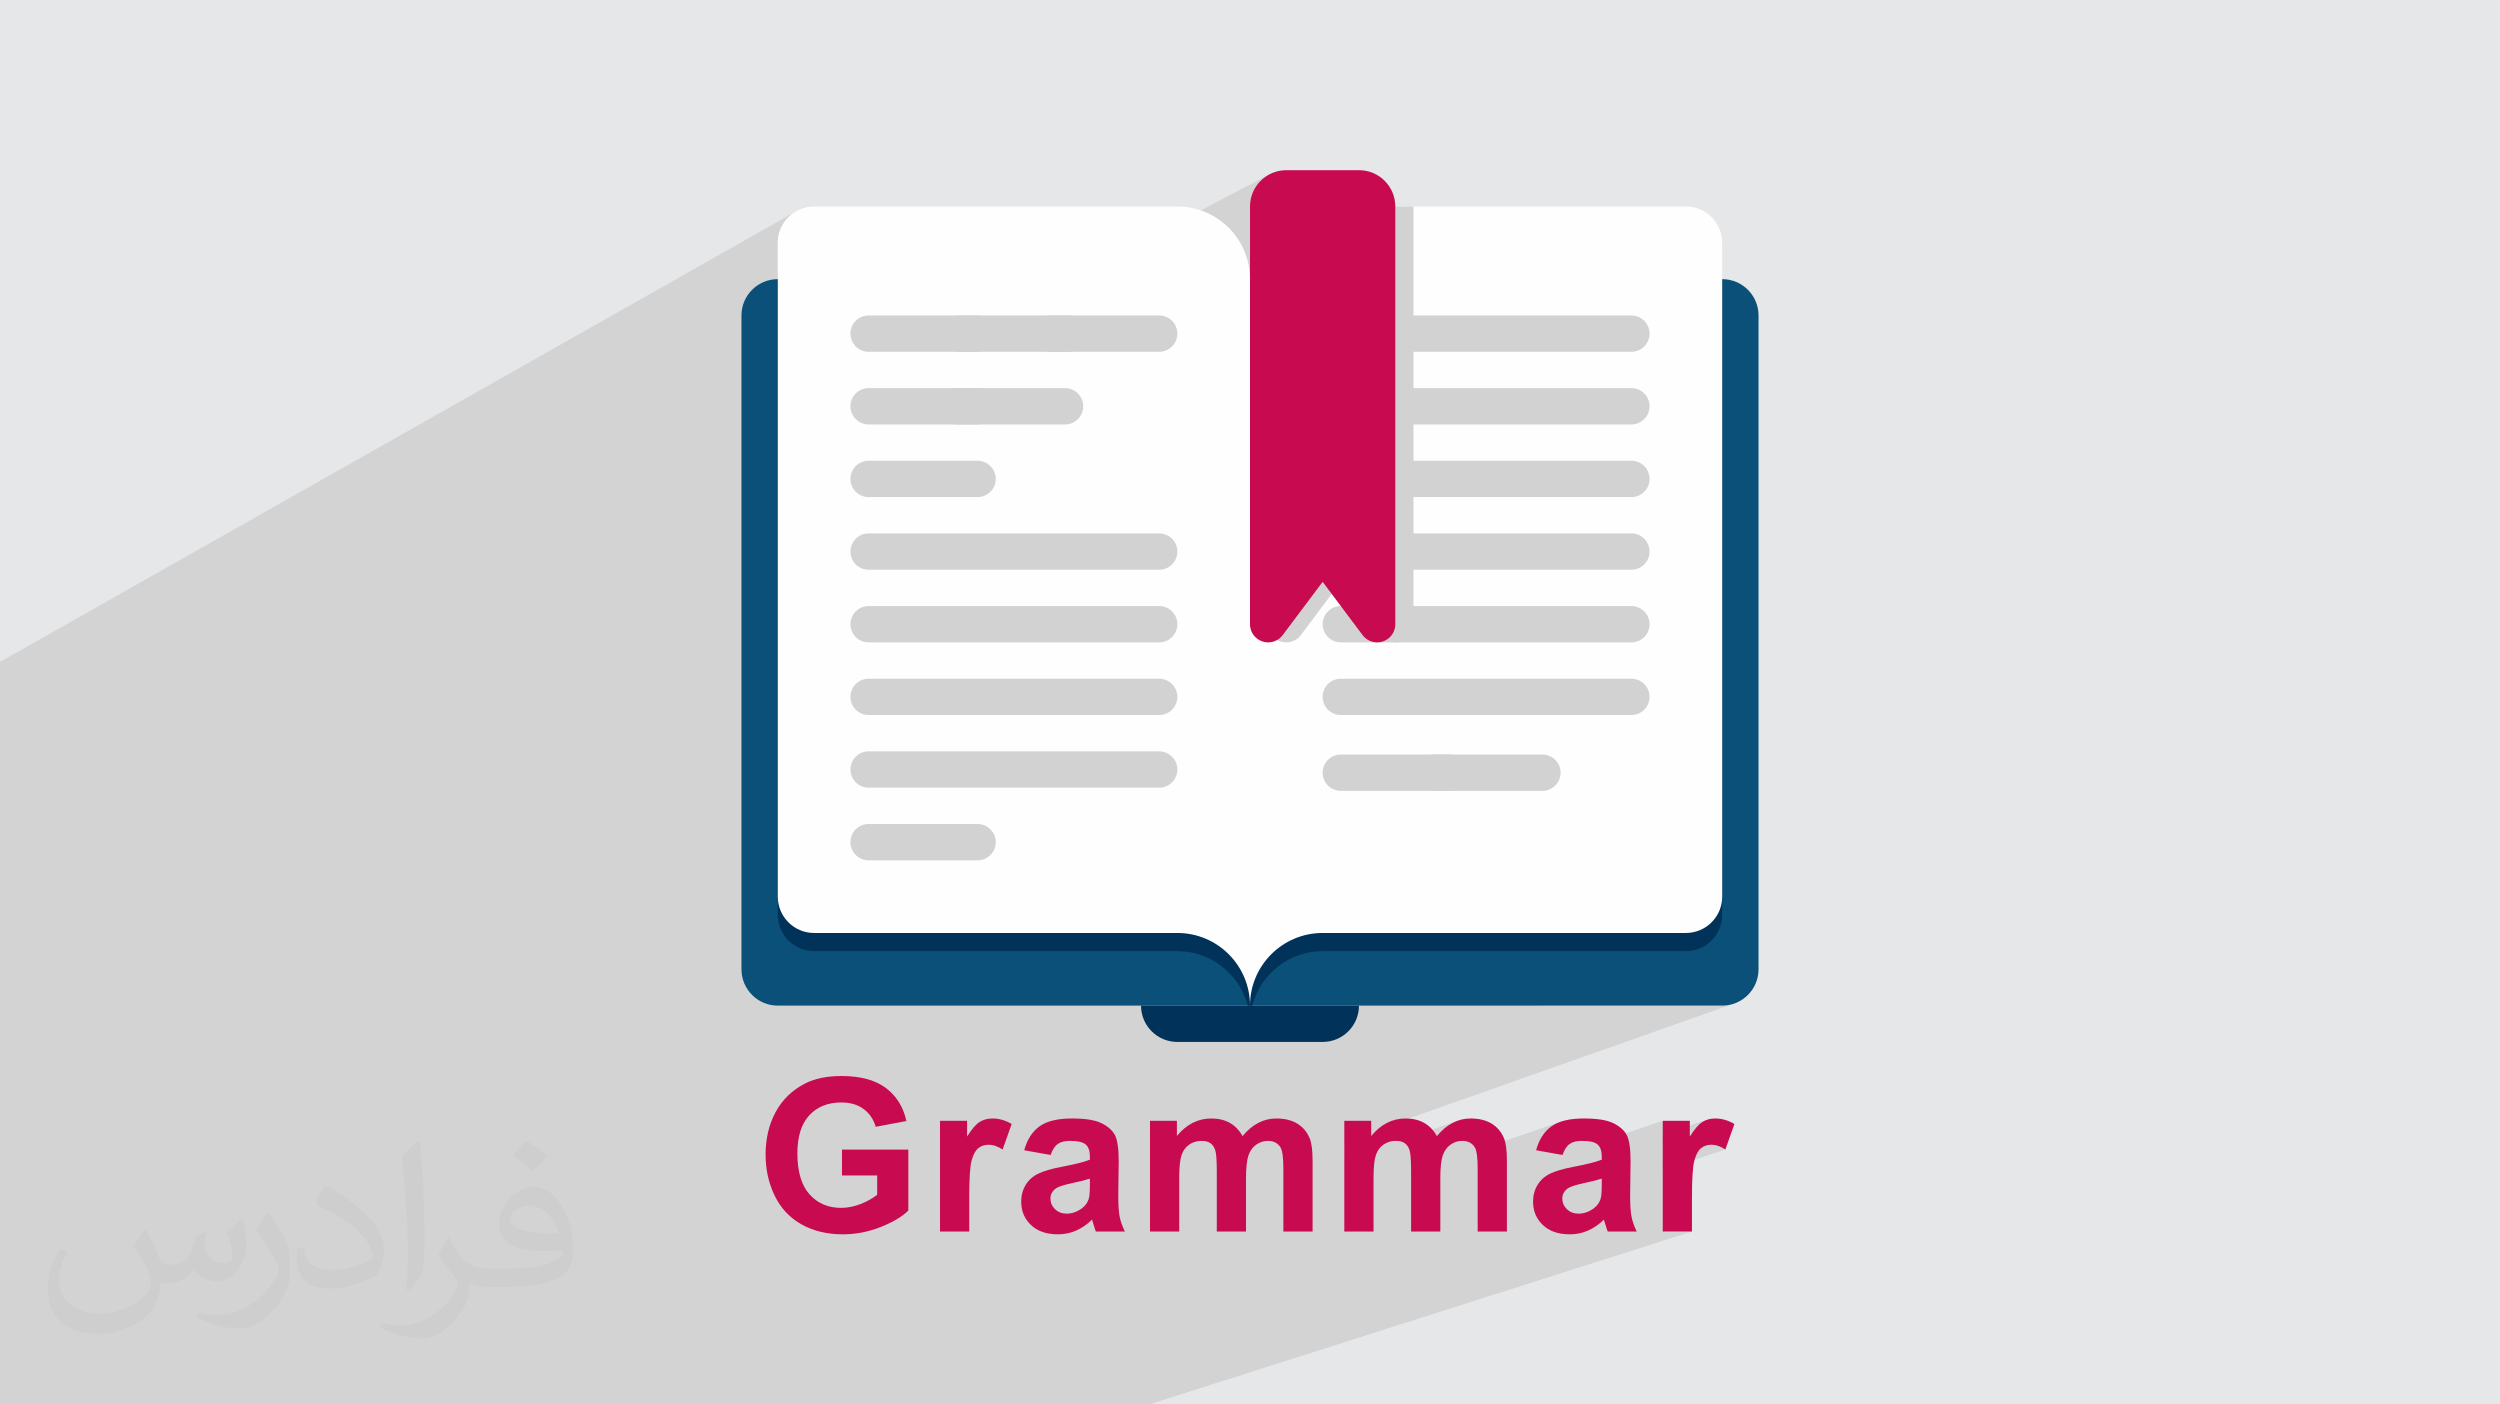 <?xml version="1.0" encoding="UTF-8"?>
<!DOCTYPE svg PUBLIC "-//W3C//DTD SVG 1.0//EN" "http://www.w3.org/TR/2001/REC-SVG-20010904/DTD/svg10.dtd">
<!-- Creator: CorelDRAW -->
<svg xmlns="http://www.w3.org/2000/svg" xml:space="preserve" width="94.192mm" height="52.917mm" version="1.0" style="shape-rendering:geometricPrecision; text-rendering:geometricPrecision; image-rendering:optimizeQuality; fill-rule:evenodd; clip-rule:evenodd"
viewBox="0 0 9404.92 5283.66"
 xmlns:xlink="http://www.w3.org/1999/xlink"
 xmlns:xodm="http://www.corel.com/coreldraw/odm/2003">
 <defs>
  <style type="text/css">
   <![CDATA[
    .fil5 {fill:#FEFEFE;fill-rule:nonzero}
    .fil4 {fill:#00325A;fill-rule:nonzero}
    .fil3 {fill:#0A5078;fill-rule:nonzero}
    .fil7 {fill:#C80A50;fill-rule:nonzero}
    .fil6 {fill:#D2D2D2;fill-rule:nonzero}
    .fil2 {fill:#373435;fill-opacity:0.031}
    .fil1 {fill:#2B2A29;fill-opacity:0.102}
    .fil0 {fill:#E6E7E8}
   ]]>
  </style>
 </defs>
 <g id="Layer_x0020_1">
  <polygon class="fil0" points="-0,0 9404.92,0 9404.92,5283.66 -0,5283.66 "/>
  <path class="fil1" d="M6382.89 3571.98l-580.15 211.11 676.15 0 13.98 -0.71 13.57 -2.07 13.1 -3.36 -34.87 12.31 1399.57 1494.4 -1399.57 -1494.4 -664.49 234.55 235.98 259.91 198.95 -67.25 0 51.91 165.89 -55.7 -5.71 2.23 -5.53 2.65 -5.35 3.06 -5.35 3.71 -5.51 4.61 -5.67 5.52 -5.84 6.42 -6 7.33 -6.16 8.23 -6.32 9.13 -6.49 10.03 -101.95 34.05 0 53.75 162.34 -53.84 5.02 -1.4 5.26 -1 5.48 -0.6 5.7 -0.2 6.03 0.28 6.16 0.85 6.28 1.41 6.41 1.98 6.53 2.55 6.66 3.11 6.79 3.66 6.91 4.23 -235.58 77.73 0 100.67 708.99 780.83 -708.99 -780.83 0 130.21 109.96 0 -788 250.94 221.55 399.67 -221.55 -399.67 -1255.04 399.67 -100.28 0 -89.08 0 -99.56 0 -75.66 0 -63.63 0 -135.92 0 -70.78 0 -100.28 0 -3.2 0 -103.35 0 -14.62 0 -6.93 0 -15.22 0 -85.06 0 -19.79 0 -14.99 0 -46.32 0 -1.08 0 -36.98 0 -8.01 0 -1.67 0 -100.28 0 -28.94 0 -2.61 0 -77.29 0 -9.34 0 -43.69 0 -47.26 0 -128.09 0 -17.51 0 -82.77 0 -68.03 0 -60.8 0 -56.46 0 -43.82 0 -32.31 0 -26.1 0 -27.74 0 -86.24 0 -13.32 0 -25.87 0 -19.01 0 -14.42 0 -16.75 0 -52.62 0 -84.66 0 -44.85 0 -32.52 0 -115.47 0 -28.39 0 -43.1 0 -32.67 0 -11.05 0 -13.46 0 -15.08 0 -72.42 0 -68.02 0 -4.07 0 -0.38 0 -46.78 0 -38.75 0 -64.02 0 -22.44 0 -78.64 0 -7.75 0 -20.18 0 -22.48 0 -64.49 0 -13.22 0 -13.92 0 -78.24 0 -6.65 0 -88.02 0 -43.14 0 -74.29 0 -14.04 0 -36.13 0 -62.8 0 -7.05 0 -28.64 0 -75.17 0 -32.09 0 -51.37 0 -62.69 0 -85.34 0 -50.49 0 -57.64 0 -88.98 0 -239.39 0 -7.4 0 0 -71.08 0 -209.77 0 -166.1 0 -16.95 0 -3.51 0 -4.93 0 -31.95 0 -80.2 0 -33.17 0 -12.45 0 -103.69 0 -5.39 0 -97.1 0 -126.39 0 -5.7 0 -86.55 0 -136.64 0 -5.99 0 -75.99 0 -146.91 0 -6.29 0 -160.77 0 -34.62 0 -27.21 0 -6.61 0 -20.78 0 -29.33 0 -4.57 0 -82.88 0 -18.03 0 -34.16 0 -32.52 0 -6.91 0 -6.92 0 -33.44 0 -3.97 0 -0.91 0 -34.3 0 -6.9 0 -37.47 0 -26.53 0 -2.22 0 -1 0 -5.87 0 -24.61 0 -37.84 0 -7.21 0 -40.37 0 -29.72 0 -7.19 0 -144.41 0 -7.51 0 -213.61 0 -52.16 0 -16.8 0 -99.61 0 -67.91 2997.52 -1696.71 -11.26 6.85 -10.52 7.86 -9.7 8.83 -8.83 9.7 -7.86 10.52 -6.85 11.26 -5.75 11.95 -4.59 12.55 -3.36 13.1 -2.07 13.57 -0.71 13.98 0 136.64 1099.71 0 748.23 -393.45 -11.26 6.84 -10.52 7.87 -9.7 8.82 -8.83 9.71 -7.86 10.51 -6.85 11.27 -5.75 11.94 -4.59 12.55 -3.36 13.1 -2.07 13.57 -0.71 13.98 0 106.9 146.13 -75.56 -5.02 2.83 -20.05 12.18 -1.89 1.33 -18.44 13.79 -1.7 1.34 -17.01 15.46 -2.89 2.82 -10.8 11.88 0 180.34 1708.1 0.01 0 1727.64 2370.33 2505.89 -2370.33 -2505.89 0 331.49 1771.36 2174.4 -1771.36 -2174.4 0 332.21 -0.71 13.98 -2.07 13.57 -3.36 13.1 -4.59 12.56 -5.75 11.94 -6.84 11.26 -7.87 10.52 -8.82 9.71 -9.71 8.82 -10.51 7.87 -11.27 6.84 -11.94 5.75 -12.55 4.59zm-1325.63 782.67l163.89 -57.39 5.64 -1.92 5.79 -1.49 5.96 -1.07 6.13 -0.64 4.25 -0.14 -30.85 -55.65 -36.5 12.88 -2.05 1.79 -7.21 6.92 -7.04 7.44 -6.88 7.95 -101.14 35.63 0 45.69zm762.91 -330.83l-602.1 212.54 30.85 55.65 2.04 -0.07 5.13 0.13 4.87 0.4 2.71 0.39 217.18 -75.96 -8.13 3.34 -8 3.85 -7.87 4.37 -7.73 4.91 -7.61 5.43 -7.48 5.95 -7.34 6.49 -7.22 7.01 -7.08 7.54 -6.94 8.07 -109.85 38.26 1.71 2.72 1.96 3.71 1.76 4 1.56 4.27 1.37 5.04 1.19 6.41 1.02 7.77 0.78 8.6 171.05 -59.22 5.49 -1.53 5.58 -1.1 5.65 -0.66 5.73 -0.22 7.67 0.37 7.17 1.11 6.66 1.84 6.15 2.59 5.64 3.3 5.11 4.04 4.6 4.78 4.07 5.5 2.68 5.15 2.32 6.53 0.48 1.93 320.13 -109.98 -6.86 2.41 -6.55 2.63 -6.24 2.87 -5.92 3.09 -5.61 3.32 -5.3 3.54 -9.91 7.82 -9.16 8.81 -8.4 9.81 -7.64 10.79 -6.89 11.78 -6.12 12.77 -5.36 13.76 -4.59 14.76 32.77 5.82 107.67 -36.55 5.52 -1.65 5.94 -1.29 6.34 -0.91 6.75 -0.55 7.17 -0.18 10.45 0.21 9.6 0.64 8.72 1.07 7.86 1.49 7 1.92 6.12 2.35 3.4 1.79 52.26 -17.66 -235.98 -259.91z"/>
  <path class="fil2" d="M548.54 4627.69c17.95,27.21 29.6,53.36 40.96,82.43 8.45,16.91 12.93,48.09 52.57,48.09 11.61,0 28.28,-3.42 43.06,-11.61 16.63,-8.73 29.32,-21.94 35.94,-42l15.85 -53.36 38.57 -19.02 2.64 2.64c-5.27,20.09 -6.59,39.36 -6.59,54.43 0,44.63 38.57,61.56 69.22,61.56 17.95,0 34.09,-8.73 34.09,-25.11 0,-21.13 -8.98,-57.06 -20.62,-89.29 17.95,-17.95 35.94,-35.94 56.53,-50.47l3.17 1.6c8.98,38.04 14,75.56 14,100.66 0,24.57 -10.83,51.79 -19.81,69.49 -18.49,34.87 -51.25,62.62 -90.87,62.62 -30.1,0 -63.65,-15.07 -86.66,-43.06l-1.32 0c-21.66,26.96 -55.22,51.25 -108.86,51.25l-16.63 0c-2.64,35.41 -10.29,60.49 -21.94,82.95 -31.95,62.34 -126.81,106.47 -216.1,106.47 -124.17,0 -186.51,-71.59 -186.51,-166.96 0,-58.91 19.27,-113.6 48.88,-152.42l24.29 10.04c-18.49,35.41 -30.91,68.68 -30.91,101.45 0,89.29 72.66,131.83 156.4,131.83 77.68,0 173.83,-49.41 191.28,-106.72 -6.59,-62.62 -30.1,-91.93 -66.04,-148.99 10.83,-19.02 24.83,-38.04 42.28,-58.38l3.17 0 0 0 0 0 -0.02 -0.09zm1432.13 -336.04c26.15,16.39 51.79,35.66 76.87,57.85 -14,19.81 -31.45,37.79 -53.11,53.64 -25.11,-20.34 -50.19,-37.79 -75.84,-56.27 17.42,-19.55 34.62,-38.29 52.04,-55.22l0 0 0 0 0 0 0 0 0 0 0.03 0zm13.47 244.11c-42.28,0 -76.87,27.75 -76.87,48.34 0,44.13 84.53,57.85 185.72,57.31 -12.68,-51.79 -57.06,-105.68 -108.86,-105.68l0.01 0.03zm-94.86 236.19c54.96,0 103.04,-1.6 139.74,-10.83 40.96,-10.29 75.56,-30.91 75.56,-45.17 0,-3.7 0,-8.19 -1.32,-11.89 -22.98,2.11 -49.41,2.11 -72.38,2.11 -74.49,0 -131.55,-16.91 -154.02,-58.66 -5.55,-11.61 -9.51,-24.57 -9.51,-39.36 0,-40.43 17.42,-79.79 48.09,-107 25.61,-22.45 53.89,-36.44 82.67,-36.44 52.04,0 93.51,41.75 122.57,107.54 15.85,35.94 26.68,77.4 26.68,129.72 0,34.87 -9.51,64.19 -31.17,85.85 -40.43,39.11 -114.92,53.89 -229.04,53.89l-51.79 0 0 0 -13.47 0c-28.28,0 -48.62,-5.02 -64.72,-17.42l-2.64 0c0.79,6.59 1.32,12.93 1.32,19.02 0,25.61 -8.45,58.38 -25.61,84.53 -50.72,75.3 -105.68,108.04 -153.24,108.04 -48.09,0 -107,-18.49 -160.11,-42.54l9.51 -18.49c17.17,7.13 40.96,11.89 73.7,11.89 85.85,0 198.66,-82.43 212.66,-163 -3.17,-6.59 -8.98,-15.32 -17.17,-24.57 -25.11,-29.85 -40.96,-54.68 -55.75,-80.83 12.68,-25.11 24.29,-45.17 35.13,-63.4l4.49 -0.53c36.72,74.77 69.99,117.55 144.23,117.55l11.61 0 0 0 53.89 0 0 0 0 0 0 0 0 0 0 0 0.09 0.01zm-371.98 79c6.34,-34.34 6.87,-72.91 6.87,-108.86l0 -53.36c0,-99.6 -12.68,-244.36 -22.98,-338.68 17.95,-19.27 43.06,-42 62.87,-57.31l5.81 1.6c13.47,118.62 16.63,256 16.63,383.06 0,33.3 -1.32,65.79 -4.49,89.55 -1.85,30.1 -19.27,52.83 -56.53,87.7l-8.19 -3.7zm-382.8 -157.19c1.85,46.77 24.83,83.49 105.15,83.49 49.93,0 92.19,-12.93 138.96,-35.13 8.45,-3.7 12.93,-8.73 12.93,-12.93 0,-29.32 -22.45,-68.15 -60.23,-103.55 -36.72,-33.3 -85.34,-62.62 -130.76,-82.18 -15.6,-6.59 -20.62,-13.47 -20.62,-20.09 0,-13.47 17.95,-41.75 32.77,-62.09l5.02 -0.53c52.04,27.21 110.17,67.64 153.24,112.53 39.11,41.47 63.4,83.49 63.4,129.19 0,33.81 -10.29,65.51 -26.96,95.11 -57.06,28.79 -117.83,50.72 -178.06,50.72 -73.17,0 -123.1,-34.34 -123.1,-114.92 0,-8.73 0,-22.19 3.17,-39.64l25.11 0 0 0 0 0 0 0 0 0 0 0 -0.02 0zm-132.37 -132.9l45.45 73.45c16.63,27.21 32.23,56.81 32.23,103.55l0 59.7c0,48.34 -30.91,100.13 -80.83,151.38 -39.11,34.62 -73.7,49.41 -105.68,49.41 -47.55,0 -101.98,-14.79 -164.85,-41.75l7.13 -18.49c19.81,5.27 42.79,9.77 71.06,9.77 90.36,-0.53 182.8,-66.57 225.08,-147.15 5.02,-9.26 6.87,-17.95 6.87,-24.04 0,-9.26 -5.02,-19.55 -8.98,-28.79 -22.98,-43.31 -48.62,-82.95 -76.87,-119.68 14.79,-23.25 29.6,-45.7 45.7,-67.9l3.7 0.53 0 0 0 0 0 0 0 0 0 0 -0.02 0.01z"/>
  <g id="_2062267467456">
   <g>
    <path class="fil3" d="M6478.88 3783.09l-3552.86 0c-75.5,0 -136.64,-61.15 -136.64,-136.64l0 -2459.68c0,-75.5 61.15,-136.64 136.64,-136.64l3552.86 -0.01c75.5,0 136.65,61.15 136.65,136.65l0 2459.67c0,75.51 -61.16,136.65 -136.65,136.65l0 0z"/>
    <path class="fil4" d="M3062.67 3578.12l1366.48 0c127.36,0 234.36,87.12 264.69,204.97l17.22 0c30.33,-117.86 137.32,-204.97 264.69,-204.97l1366.48 0c75.5,0 136.64,-61.15 136.64,-136.65l0 -2391.34 -1767.81 -0.01c-5.61,21.87 -8.62,44.75 -8.62,68.33 0,-23.57 -3.01,-46.46 -8.61,-68.33l-1767.82 0 0 2391.35c0,75.5 61.16,136.64 136.65,136.64l0 0.01z"/>
    <path class="fil5" d="M4429.15 3509.8l-1366.48 0c-75.5,0 -136.65,-61.15 -136.65,-136.64l0 -2459.68c0,-75.5 61.16,-136.65 136.65,-136.65l1366.48 0c150.93,0 273.3,122.37 273.3,273.3l0 2732.97c0,-150.92 -122.36,-273.3 -273.3,-273.3z"/>
    <path class="fil5" d="M4975.76 3509.8l1366.48 0c75.5,0 136.64,-61.15 136.64,-136.64l0 -2459.68c0,-75.5 -61.15,-136.65 -136.64,-136.65l-1366.48 0c-150.93,0 -273.31,122.37 -273.31,273.3l0 2732.97c0,-150.92 122.37,-273.3 273.31,-273.3z"/>
    <path class="fil6" d="M6137.26 1323.42l-1093.18 0c-37.71,0 -68.33,-30.6 -68.33,-68.32 0,-37.72 30.61,-68.33 68.33,-68.33l1093.18 0c37.72,0 68.33,30.6 68.33,68.33 0,37.71 -30.6,68.32 -68.33,68.32z"/>
    <path class="fil6" d="M6137.26 1596.71l-1093.18 0c-37.71,0 -68.33,-30.6 -68.33,-68.33 0,-37.71 30.61,-68.32 68.33,-68.32l1093.18 0c37.72,0 68.33,30.61 68.33,68.33 0,37.71 -30.6,68.33 -68.33,68.33l0 -0.01z"/>
    <path class="fil6" d="M6137.26 1870.01l-1093.18 0c-37.71,0 -68.33,-30.6 -68.33,-68.32 0,-37.72 30.61,-68.33 68.33,-68.33l1093.18 0c37.72,0 68.33,30.61 68.33,68.33 0,37.71 -30.6,68.33 -68.33,68.33l0 -0.01z"/>
    <path class="fil6" d="M6137.26 2143.32l-1093.18 0c-37.71,0 -68.33,-30.61 -68.33,-68.33 0,-37.71 30.61,-68.33 68.33,-68.33l1093.18 0c37.72,0 68.33,30.61 68.33,68.33 0,37.71 -30.6,68.33 -68.33,68.33z"/>
    <path class="fil6" d="M6137.26 2416.61l-1093.18 0c-37.71,0 -68.33,-30.61 -68.33,-68.33 0,-37.72 30.61,-68.33 68.33,-68.33l1093.18 0c37.72,0 68.33,30.61 68.33,68.33 0,37.71 -30.6,68.33 -68.33,68.33l0 0z"/>
    <path class="fil6" d="M6137.26 2689.91l-1093.18 0c-37.71,0 -68.33,-30.61 -68.33,-68.33 0,-37.71 30.61,-68.33 68.33,-68.33l1093.18 0c37.72,0 68.33,30.61 68.33,68.33 0,37.71 -30.6,68.33 -68.33,68.33l0 0z"/>
    <path class="fil6" d="M4770.78 869.4l0 1478.88c0,37.71 30.61,68.33 68.33,68.33 22.35,0 42.23,-10.72 54.66,-27.4l150.31 -200.33 150.25 200.4c12.5,16.6 32.38,27.33 54.73,27.33 37.71,0 68.33,-30.61 68.33,-68.33l0 -1571.46 -341.62 0c-81.66,0 -154.9,35.81 -204.98,92.58z"/>
    <path class="fil7" d="M4839.1 640.18c-75.5,0 -136.65,61.15 -136.65,136.64l0 1571.46c0,37.71 30.61,68.33 68.33,68.33 22.35,0 42.23,-10.73 54.66,-27.4l150.32 -200.34 150.24 200.4c12.5,16.6 32.38,27.34 54.73,27.34 37.71,0 68.33,-30.61 68.33,-68.33l0 -1571.46c0,-75.5 -61.15,-136.64 -136.64,-136.64l-273.31 0z"/>
    <path class="fil6" d="M4360.84 2143.32l-1093.19 0c-37.71,0 -68.33,-30.61 -68.33,-68.33 0,-37.71 30.61,-68.33 68.33,-68.33l1093.19 0c37.71,0 68.32,30.61 68.32,68.33 0,37.71 -30.6,68.33 -68.32,68.33z"/>
    <path class="fil6" d="M4360.84 2416.61l-1093.19 0c-37.71,0 -68.33,-30.61 -68.33,-68.33 0,-37.72 30.61,-68.33 68.33,-68.33l1093.19 0c37.71,0 68.32,30.61 68.32,68.33 0,37.71 -30.6,68.33 -68.32,68.33l0 0z"/>
    <path class="fil6" d="M4360.84 2689.91l-1093.19 0c-37.71,0 -68.33,-30.61 -68.33,-68.33 0,-37.71 30.61,-68.33 68.33,-68.33l1093.19 0c37.71,0 68.32,30.61 68.32,68.33 0,37.71 -30.6,68.33 -68.32,68.33l0 0z"/>
    <path class="fil6" d="M4360.84 2963.2l-1093.19 0c-37.71,0 -68.33,-30.61 -68.33,-68.33 0,-37.71 30.61,-68.33 68.33,-68.33l1093.19 0c37.71,0 68.32,30.61 68.32,68.33 0,37.71 -30.6,68.33 -68.32,68.33z"/>
    <path class="fil4" d="M4975.76 3919.75l-546.6 0c-75.5,0 -136.64,-61.16 -136.64,-136.65l819.89 0c0,75.5 -61.15,136.65 -136.64,136.65z"/>
    <path class="fil6" d="M3677.59 1323.42l-409.94 0c-37.72,0 -68.33,-30.6 -68.33,-68.32 0,-37.72 30.6,-68.33 68.33,-68.33l409.94 0c37.71,0 68.33,30.6 68.33,68.33 0,37.71 -30.61,68.32 -68.33,68.32z"/>
    <path class="fil6" d="M3677.59 1596.71l-409.94 0c-37.72,0 -68.33,-30.6 -68.33,-68.33 0,-37.71 30.6,-68.32 68.33,-68.32l409.94 0c37.71,0 68.33,30.61 68.33,68.33 0,37.71 -30.61,68.33 -68.33,68.33l0 -0.01z"/>
    <path class="fil6" d="M3677.59 1870.01l-409.94 0c-37.72,0 -68.33,-30.6 -68.33,-68.32 0,-37.72 30.6,-68.33 68.33,-68.33l409.94 0c37.71,0 68.33,30.61 68.33,68.33 0,37.71 -30.61,68.33 -68.33,68.33l0 -0.01z"/>
    <path class="fil6" d="M4019.22 1323.42l-409.95 0c-37.71,0 -68.33,-30.6 -68.33,-68.32 0,-37.72 30.61,-68.33 68.33,-68.33l409.95 0c37.71,0 68.33,30.6 68.33,68.33 0,37.71 -30.61,68.32 -68.33,68.32z"/>
    <path class="fil6" d="M4360.84 1323.42l-409.95 0c-37.71,0 -68.33,-30.6 -68.33,-68.32 0,-37.72 30.61,-68.33 68.33,-68.33l409.95 0c37.71,0 68.32,30.6 68.32,68.33 0,37.71 -30.6,68.32 -68.32,68.32z"/>
    <path class="fil6" d="M4006.69 1596.71l-409.94 0c-37.71,0 -68.33,-30.6 -68.33,-68.33 0,-37.71 30.61,-68.32 68.33,-68.32l409.94 0c37.72,0 68.33,30.61 68.33,68.33 0,37.71 -30.6,68.33 -68.33,68.33l0 -0.01z"/>
    <path class="fil6" d="M5454.02 2975.16l-409.95 0c-37.71,0 -68.33,-30.61 -68.33,-68.33 0,-37.71 30.61,-68.33 68.33,-68.33l409.95 0c37.71,0 68.33,30.61 68.33,68.33 0,37.71 -30.61,68.33 -68.33,68.33z"/>
    <path class="fil6" d="M5802.55 2975.16l-409.94 0c-37.71,0 -68.33,-30.61 -68.33,-68.33 0,-37.71 30.61,-68.33 68.33,-68.33l409.94 0c37.72,0 68.33,30.61 68.33,68.33 0,37.71 -30.6,68.33 -68.33,68.33z"/>
    <path class="fil6" d="M3677.59 3236.49l-409.94 0c-37.72,0 -68.33,-30.61 -68.33,-68.33 0,-37.71 30.6,-68.33 68.33,-68.33l409.94 0.01c37.71,0 68.33,30.6 68.33,68.33 0,37.71 -30.61,68.32 -68.33,68.32l0 0z"/>
   </g>
   <path class="fil7" d="M3167.48 4421.96l0 -97.12 249.62 0 0 229.28c-24.21,23.67 -59.4,44.41 -105.54,62.47 -46.03,17.93 -92.72,26.9 -140.07,26.9 -60.07,0 -112.37,-12.58 -157.04,-37.86 -44.55,-25.28 -78.12,-61.54 -100.6,-108.49 -22.49,-46.96 -33.72,-98.19 -33.72,-153.44 0,-59.93 12.57,-113.18 37.59,-159.86 25.15,-46.55 61.81,-82.41 110.09,-107.28 36.91,-19.13 82.66,-28.64 137.52,-28.64 71.29,0 127.09,14.98 167.22,44.95 39.99,30.09 65.81,71.42 77.31,124.4l-115.58 21.68c-8.02,-28.23 -23.27,-50.57 -45.62,-67.02 -22.2,-16.33 -50.02,-24.49 -83.47,-24.49 -50.56,0 -90.83,16.07 -120.66,48.31 -29.83,32.23 -44.82,79.99 -44.82,143.26 0,68.36 15.13,119.59 45.35,153.7 30.36,34.12 69.96,51.24 119.06,51.24 24.21,0 48.56,-4.81 72.91,-14.32 24.48,-9.5 45.34,-21.13 62.87,-34.78l0 -72.9 -132.44 0zm478.67 211.09l-109.96 0 0 -416.57 101.94 0 0 59.13c17.52,-27.96 33.31,-46.29 47.36,-54.99 14.05,-8.7 29.96,-12.98 47.76,-12.98 25.15,0 49.37,6.96 72.63,20.75l-34.11 96.04c-18.59,-12.04 -35.85,-18.06 -51.76,-18.06 -15.53,0 -28.64,4.28 -39.34,12.71 -10.69,8.56 -19.12,23.81 -25.28,46.01 -6.15,22.22 -9.23,68.76 -9.23,139.53l0 128.43zm306.37 -288.14l-99.53 -17.66c11.24,-40.67 30.64,-70.76 58.06,-90.29 27.42,-19.53 68.22,-29.31 122.26,-29.31 49.1,0 85.75,5.76 109.82,17.39 23.94,11.64 40.94,26.36 50.71,44.28 9.76,17.93 14.71,50.7 14.71,98.59l-1.61 128.42c0,36.52 1.74,63.54 5.22,80.94 3.47,17.39 10.02,35.99 19.66,55.79l-109.16 0c-2.81,-7.23 -6.41,-17.93 -10.55,-32.11 -1.75,-6.55 -3.09,-10.83 -3.89,-12.84 -18.72,18.46 -38.79,32.24 -60.19,41.47 -21.4,9.24 -44.14,13.92 -68.36,13.92 -42.68,0 -76.38,-11.64 -101,-34.92 -24.62,-23.14 -36.92,-52.57 -36.92,-88.16 0,-23.4 5.62,-44.41 16.85,-62.87 11.23,-18.32 26.89,-32.51 47.22,-42.27 20.2,-9.77 49.37,-18.33 87.49,-25.68 51.37,-9.64 87.09,-18.73 106.89,-27.03l0 -11.1c0,-21.41 -5.22,-36.64 -15.65,-45.88 -10.57,-9.11 -30.36,-13.64 -59.4,-13.64 -19.67,0 -34.92,3.87 -45.89,11.76 -11.09,7.76 -19.92,21.54 -26.75,41.21zm147.69 89.1c-14.05,4.67 -36.38,10.29 -67.02,16.85 -30.5,6.55 -50.56,12.97 -59.94,19.12 -14.31,10.3 -21.54,23.14 -21.54,38.8 0,15.52 5.76,28.76 17.26,39.99 11.5,11.23 26.08,16.85 43.87,16.85 19.81,0 38.79,-6.55 56.85,-19.52 13.24,-10.04 22.08,-22.09 26.22,-36.53 2.82,-9.36 4.28,-27.28 4.28,-53.63l0 -21.94zm226.1 -217.52l101.13 0 0 56.85c36.27,-43.74 79.46,-65.69 129.63,-65.69 26.62,0 49.75,5.49 69.3,16.46 19.66,10.97 35.72,27.56 48.16,49.77 18.32,-22.22 38.12,-38.8 59.26,-49.77 21.14,-10.96 43.74,-16.46 67.82,-16.46 30.5,0 56.32,6.16 77.59,18.6 21.13,12.44 36.91,30.63 47.36,54.71 7.62,17.66 11.37,46.42 11.37,86.16l0 265.94 -109.96 0 0 -237.72c0,-41.34 -3.74,-67.96 -11.37,-79.86 -10.17,-15.66 -25.95,-23.53 -47.09,-23.53 -15.38,0 -29.96,4.67 -43.61,14.04 -13.51,9.5 -23.4,23.27 -29.43,41.34 -6.02,18.19 -8.96,46.81 -8.96,86.01l0 199.73 -109.96 0 0 -227.94c0,-40.41 -2.02,-66.63 -5.89,-78.26 -3.87,-11.77 -9.9,-20.61 -18.19,-26.35 -8.16,-5.75 -19.39,-8.56 -33.45,-8.56 -16.98,0 -32.23,4.53 -45.74,13.64 -13.65,9.24 -23.27,22.34 -29.17,39.6 -5.88,17.24 -8.83,45.88 -8.83,85.74l0 202.13 -109.96 0 0 -416.57zm730.95 0l101.14 0 0 56.85c36.26,-43.74 79.46,-65.69 129.62,-65.69 26.62,0 49.76,5.49 69.3,16.46 19.66,10.97 35.72,27.56 48.16,49.77 18.33,-22.22 38.12,-38.8 59.26,-49.77 21.14,-10.96 43.74,-16.46 67.82,-16.46 30.51,0 56.32,6.16 77.59,18.6 21.14,12.44 36.92,30.63 47.36,54.71 7.62,17.66 11.37,46.42 11.37,86.16l0 265.94 -109.96 0 0 -237.72c0,-41.34 -3.74,-67.96 -11.37,-79.86 -10.16,-15.66 -25.95,-23.53 -47.08,-23.53 -15.39,0 -29.96,4.67 -43.62,14.04 -13.51,9.5 -23.4,23.27 -29.43,41.34 -6.02,18.19 -8.96,46.81 -8.96,86.01l0 199.73 -109.96 0 0 -227.94c0,-40.41 -2.01,-66.63 -5.89,-78.26 -3.87,-11.77 -9.9,-20.61 -18.19,-26.35 -8.16,-5.75 -19.39,-8.56 -33.44,-8.56 -16.99,0 -32.23,4.53 -45.75,13.64 -13.64,9.24 -23.27,22.34 -29.17,39.6 -5.88,17.24 -8.83,45.88 -8.83,85.74l0 202.13 -109.96 0 0 -416.57zm820.86 128.43l-99.53 -17.66c11.24,-40.67 30.63,-70.76 58.06,-90.29 27.42,-19.53 68.22,-29.31 122.26,-29.31 49.1,0 85.74,5.76 109.82,17.39 23.94,11.64 40.93,26.36 50.7,44.28 9.77,17.93 14.72,50.7 14.72,98.59l-1.62 128.42c0,36.52 1.75,63.54 5.23,80.94 3.47,17.39 10.02,35.99 19.66,55.79l-109.16 0c-2.81,-7.23 -6.42,-17.93 -10.56,-32.11 -1.74,-6.55 -3.08,-10.83 -3.88,-12.84 -18.72,18.46 -38.79,32.24 -60.2,41.47 -21.4,9.24 -44.13,13.92 -68.35,13.92 -42.68,0 -76.39,-11.64 -101,-34.92 -24.62,-23.14 -36.92,-52.57 -36.92,-88.16 0,-23.4 5.62,-44.41 16.85,-62.87 11.23,-18.32 26.88,-32.51 47.22,-42.27 20.2,-9.77 49.37,-18.33 87.49,-25.68 51.37,-9.64 87.09,-18.73 106.89,-27.03l0 -11.1c0,-21.41 -5.22,-36.64 -15.66,-45.88 -10.56,-9.11 -30.36,-13.64 -59.4,-13.64 -19.66,0 -34.91,3.87 -45.88,11.76 -11.1,7.76 -19.93,21.54 -26.75,41.21zm147.69 89.1c-14.05,4.67 -36.38,10.29 -67.03,16.85 -30.49,6.55 -50.56,12.97 -59.93,19.12 -14.31,10.3 -21.54,23.14 -21.54,38.8 0,15.52 5.75,28.76 17.26,39.99 11.5,11.23 26.08,16.85 43.87,16.85 19.8,0 38.79,-6.55 56.85,-19.52 13.24,-10.04 22.08,-22.09 26.22,-36.53 2.82,-9.36 4.28,-27.28 4.28,-53.63l0 -21.94zm339.27 199.05l-109.96 0 0 -416.57 101.95 0 0 59.13c17.51,-27.96 33.3,-46.29 47.35,-54.99 14.05,-8.7 29.96,-12.98 47.76,-12.98 25.15,0 49.37,6.96 72.64,20.75l-34.11 96.04c-18.6,-12.04 -35.86,-18.06 -51.77,-18.06 -15.52,0 -28.63,4.28 -39.33,12.71 -10.7,8.56 -19.13,23.81 -25.28,46.01 -6.16,22.22 -9.24,68.76 -9.24,139.53l0 128.43z"/>
  </g>
 </g>
</svg>

